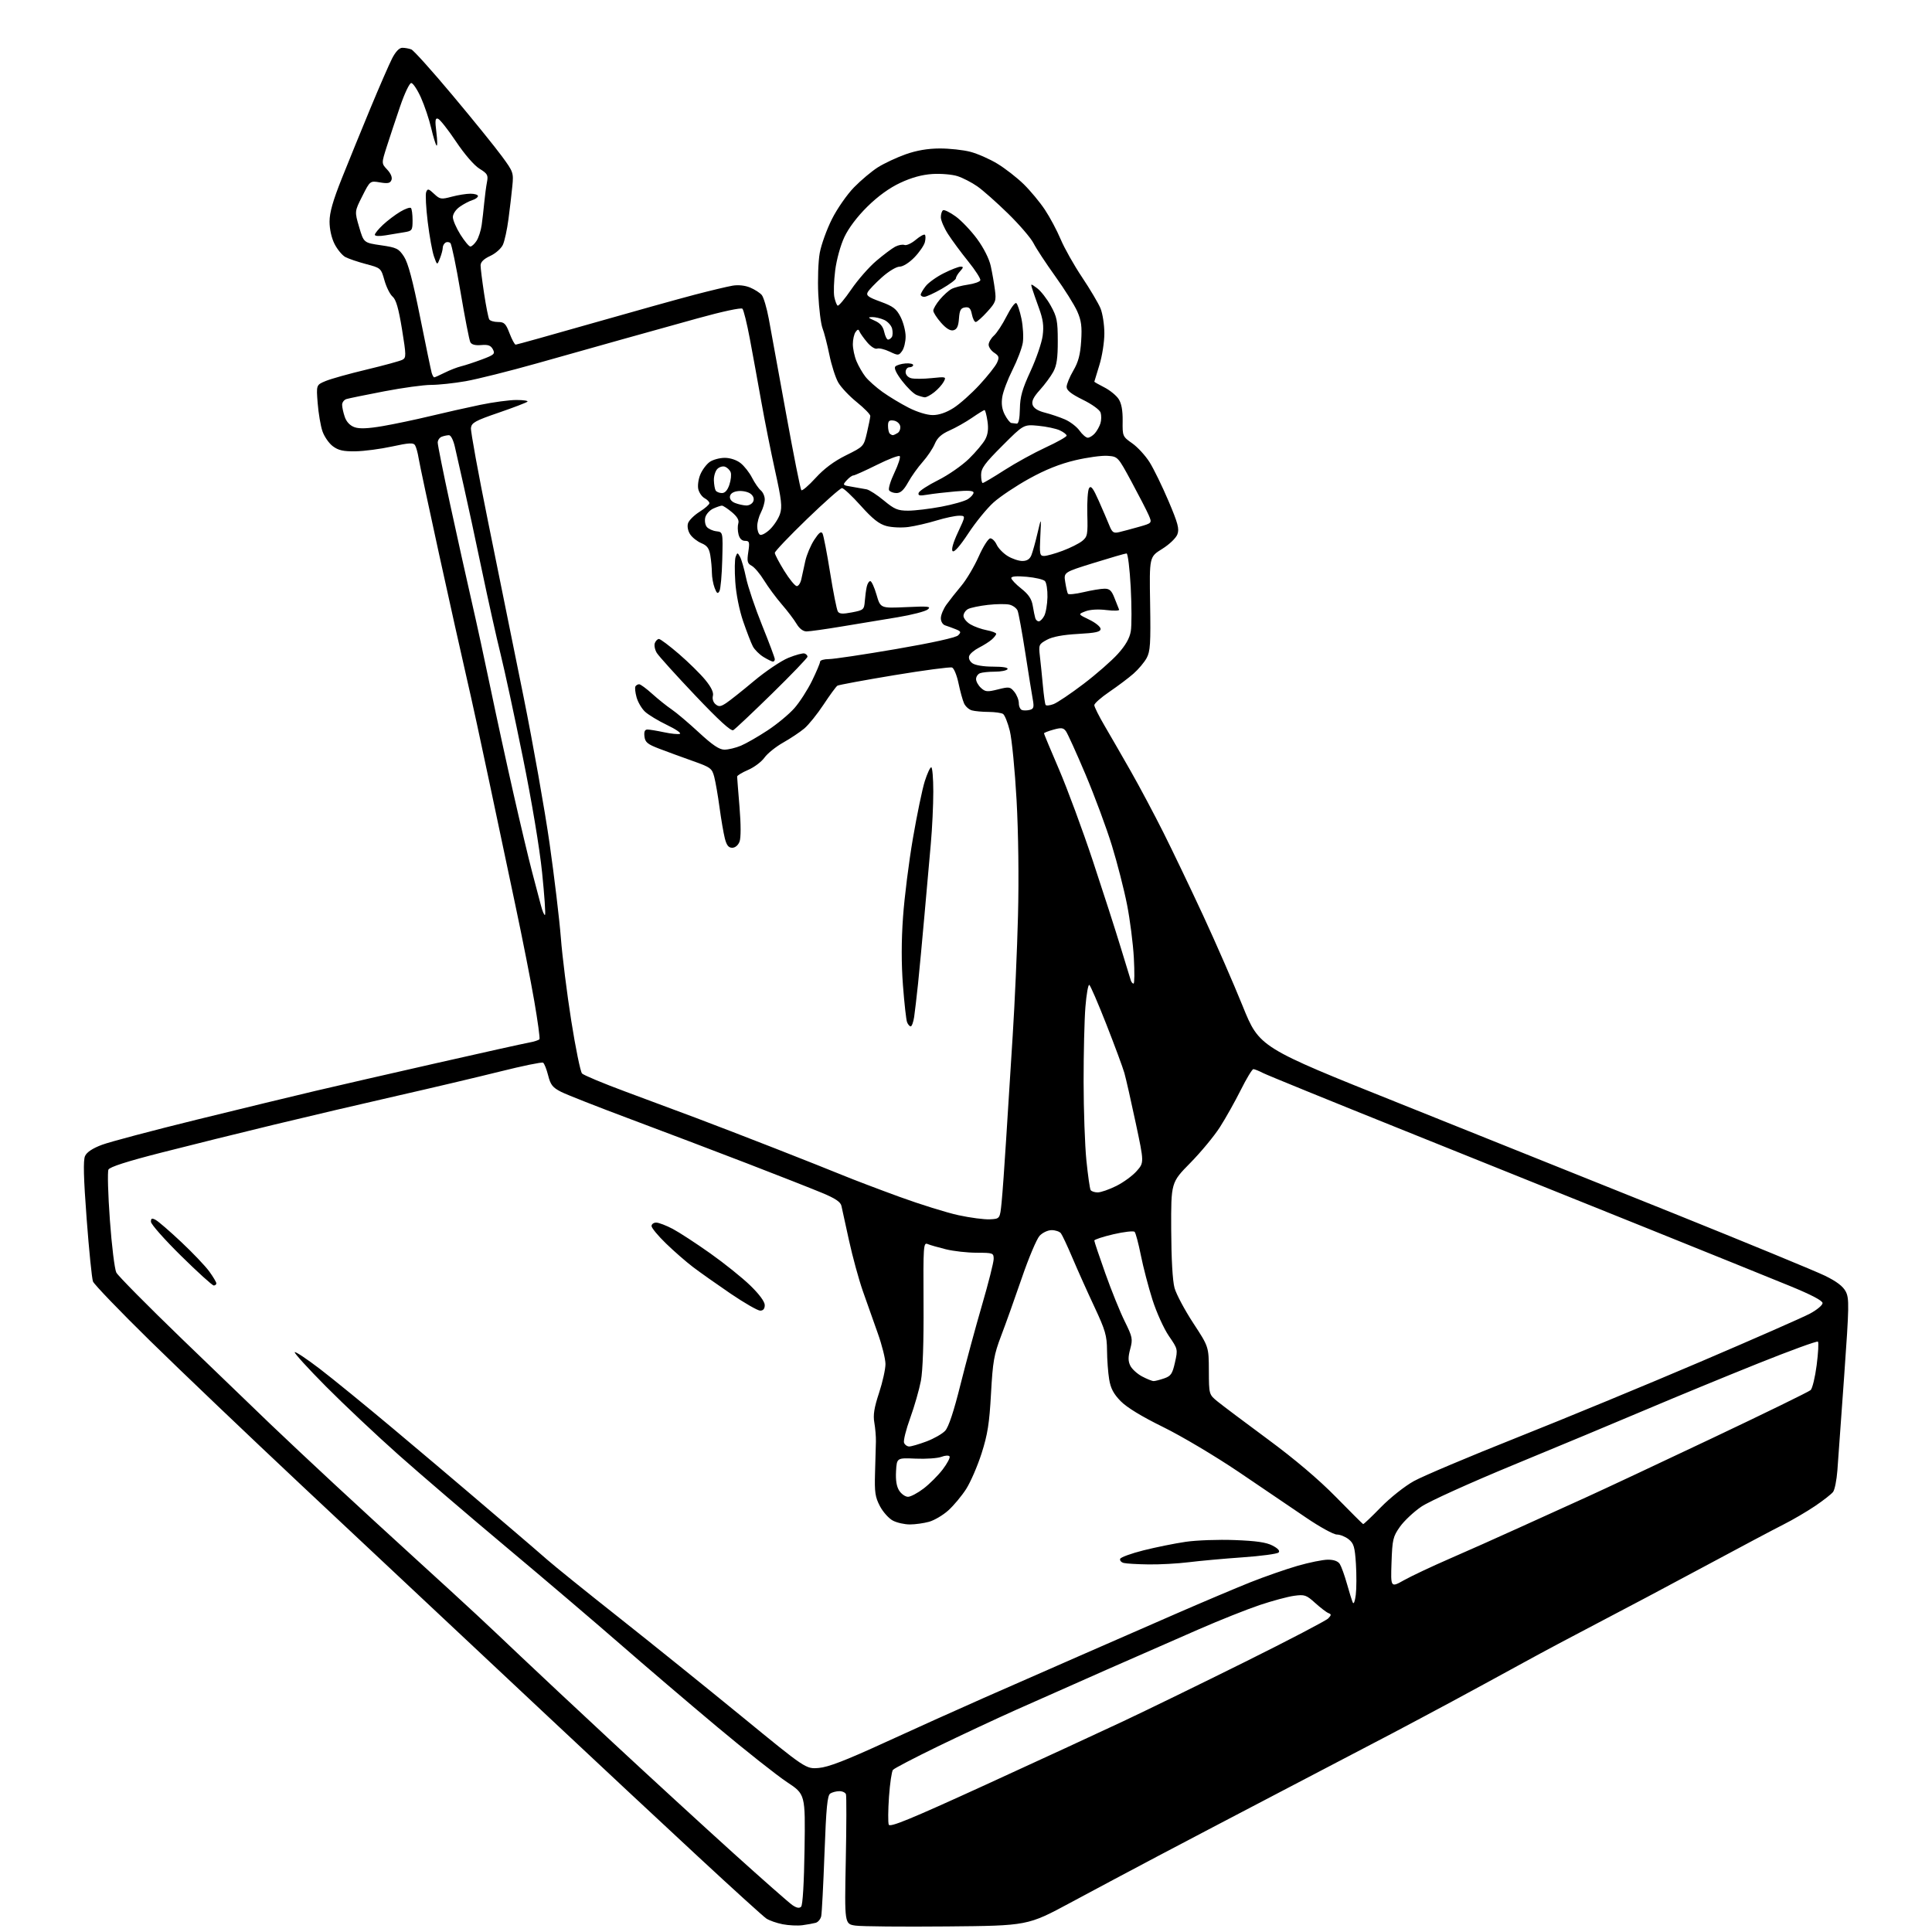 <?xml version="1.0" encoding="UTF-8" standalone="no"?>
<svg 
  version="1.1" 
  xmlns="http://www.w3.org/2000/svg" 
  xmlns:xlink="http://www.w3.org/1999/xlink" 
  xmlns:svg="http://www.w3.org/2000/svg"
  xmlns:rdf="http://www.w3.org/1999/02/22-rdf-syntax-ns#"
  xmlns:cc="http://creativecommons.org/ns#"
  xmlns:dc="http://purl.org/dc/elements/1.1/"
  viewBox="0 0 768 768"
  width="768"
  height="768"
>
<style>svg {background-color: white; }</style>"
<path stroke="none" fill="black" fill-rule="evenodd" d="M319.00,765.30C317.07,765.56 313.53,765.39 311.12,764.92C308.71,764.45 305.79,763.42 304.62,762.64C303.45,761.86 291.16,750.71 277.31,737.86C263.45,725.01 236.53,699.88 217.48,682.00C198.43,664.12 177.32,644.33 170.57,638.00C163.81,631.67 141.02,610.30 119.93,590.50C98.83,570.70 71.72,544.83 59.67,533.01C47.63,521.20 37.41,510.57 36.96,509.41C36.52,508.24 35.39,497.07 34.45,484.57C33.21,468.12 33.04,461.22 33.81,459.53C34.50,458.00 36.83,456.46 40.53,455.08C43.64,453.91 60.66,449.40 78.34,445.05C96.03,440.70 117.25,435.56 125.50,433.62C133.75,431.68 155.35,426.72 173.50,422.61C191.65,418.49 208.19,414.82 210.26,414.45C212.33,414.08 214.21,413.46 214.45,413.09C214.68,412.71 213.76,405.91 212.39,397.99C211.03,390.06 207.66,372.98 204.91,360.04C202.15,347.09 197.44,324.80 194.44,310.50C191.44,296.20 187.43,277.75 185.51,269.50C183.60,261.25 178.66,239.09 174.53,220.25C170.40,201.41 166.75,184.26 166.41,182.14C166.07,180.01 165.43,177.69 164.98,176.97C164.33,175.92 162.60,176.02 155.84,177.49C151.25,178.49 144.72,179.35 141.33,179.40C136.53,179.48 134.53,179.04 132.33,177.40C130.77,176.25 128.90,173.55 128.17,171.40C127.44,169.26 126.59,164.24 126.28,160.26C125.71,153.02 125.71,153.02 129.43,151.47C131.47,150.61 138.80,148.56 145.73,146.91C152.66,145.25 159.07,143.50 159.98,143.01C161.51,142.19 161.49,141.30 159.79,130.81C158.45,122.61 157.43,119.07 156.08,117.93C155.05,117.06 153.59,114.15 152.83,111.45C151.45,106.57 151.40,106.53 145.47,104.96C142.19,104.09 138.49,102.83 137.25,102.16C136.02,101.48 134.11,99.17 133.00,97.01C131.79,94.63 131.00,91.11 131.00,88.10C131.00,84.48 132.34,79.78 135.92,70.81C138.62,64.04 143.73,51.53 147.26,43.00C150.80,34.47 154.67,25.59 155.86,23.25C157.27,20.51 158.71,19.00 159.94,19.00C160.98,19.00 162.58,19.29 163.50,19.64C164.41,19.99 171.79,28.20 179.90,37.89C188.01,47.57 196.79,58.42 199.42,62.00C204.06,68.30 204.19,68.66 203.66,74.00C203.37,77.02 202.68,82.90 202.13,87.05C201.59,91.20 200.59,95.81 199.91,97.29C199.23,98.78 196.99,100.77 194.87,101.74C192.31,102.92 191.05,104.16 191.04,105.50C191.04,106.60 191.67,111.65 192.44,116.72C193.21,121.79 194.13,126.40 194.48,126.97C194.83,127.54 196.40,128.00 197.98,128.00C200.44,128.00 201.07,128.62 202.55,132.50C203.50,134.97 204.59,137.00 204.99,137.00C205.38,137.00 218.93,133.22 235.10,128.60C251.27,123.98 269.68,118.85 276.00,117.19C282.32,115.54 289.16,113.90 291.20,113.56C293.46,113.17 296.17,113.46 298.20,114.31C300.01,115.07 302.09,116.41 302.82,117.28C303.54,118.16 304.80,122.39 305.60,126.69C306.41,130.98 309.50,147.94 312.47,164.36C315.45,180.78 318.18,194.50 318.54,194.86C318.90,195.21 321.45,193.03 324.21,190.00C327.58,186.30 331.54,183.35 336.29,181.00C343.33,177.51 343.35,177.48 344.63,172.00C345.34,168.97 345.93,165.99 345.96,165.36C345.98,164.74 343.56,162.26 340.59,159.86C337.61,157.46 334.28,153.93 333.19,152.00C332.10,150.07 330.52,145.12 329.68,141.00C328.83,136.88 327.62,132.15 326.97,130.50C326.32,128.85 325.56,122.78 325.28,117.00C325.00,111.18 325.26,103.82 325.87,100.50C326.48,97.20 328.66,91.15 330.73,87.05C332.79,82.95 336.73,77.29 339.49,74.47C342.24,71.65 346.52,68.06 349.00,66.49C351.48,64.93 356.43,62.61 360.00,61.34C364.38,59.79 368.79,59.04 373.53,59.02C377.40,59.01 382.88,59.60 385.71,60.34C388.54,61.07 393.39,63.20 396.48,65.08C399.57,66.95 404.28,70.62 406.94,73.22C409.60,75.83 413.40,80.40 415.37,83.38C417.35,86.35 420.17,91.64 421.64,95.14C423.11,98.64 426.92,105.40 430.11,110.17C433.30,114.94 436.60,120.51 437.45,122.54C438.30,124.58 439.00,129.07 439.00,132.53C439.00,136.01 438.11,141.65 437.01,145.16C435.92,148.65 435.02,151.60 435.01,151.73C435.01,151.86 436.79,152.87 438.99,153.99C441.18,155.11 443.73,157.18 444.66,158.60C445.81,160.35 446.32,163.14 446.27,167.34C446.19,173.39 446.26,173.55 450.08,176.23C452.22,177.73 455.32,181.11 456.97,183.73C458.62,186.35 462.01,193.30 464.50,199.16C468.28,208.07 468.86,210.25 468.02,212.44C467.47,213.90 464.78,216.47 461.95,218.22C456.88,221.37 456.88,221.37 457.19,239.94C457.45,255.88 457.25,258.94 455.80,261.60C454.86,263.31 452.52,266.09 450.58,267.79C448.65,269.49 444.35,272.72 441.03,274.98C437.72,277.23 435.00,279.63 435.00,280.30C435.00,280.98 436.84,284.67 439.10,288.52C441.35,292.36 446.04,300.49 449.51,306.59C452.98,312.68 458.83,323.69 462.52,331.04C466.20,338.39 473.29,353.20 478.28,363.95C483.26,374.70 490.33,390.89 493.98,399.92C500.63,416.34 500.63,416.34 556.06,438.51C586.55,450.71 635.61,470.39 665.07,482.24C694.53,494.10 721.68,505.29 725.40,507.10C730.08,509.38 732.63,511.32 733.71,513.40C735.13,516.15 735.08,519.09 733.09,546.96C731.89,563.76 730.67,580.65 730.39,584.50C730.10,588.35 729.33,592.20 728.68,593.06C728.03,593.92 724.80,596.45 721.50,598.68C718.20,600.90 712.58,604.20 709.00,605.99C705.42,607.79 691.02,615.43 677.00,622.97C662.98,630.51 644.30,640.42 635.50,644.99C626.70,649.56 613.20,656.75 605.50,660.98C597.80,665.21 585.20,672.06 577.50,676.21C569.80,680.35 559.00,686.11 553.50,689.00C548.00,691.89 528.65,702.01 510.50,711.49C492.35,720.98 469.62,732.89 460.00,737.98C450.38,743.06 434.85,751.33 425.50,756.36C408.50,765.50 408.50,765.50 376.50,765.79C358.90,765.95 342.52,765.80 340.10,765.46C335.71,764.83 335.71,764.83 336.21,739.67C336.49,725.83 336.52,713.94 336.28,713.25C336.03,712.56 334.86,712.01 333.67,712.02C332.48,712.02 330.85,712.44 330.05,712.95C328.89,713.68 328.42,718.49 327.75,736.68C327.29,749.23 326.70,760.48 326.45,761.68C326.20,762.88 325.21,764.08 324.25,764.35C323.29,764.61 320.93,765.04 319.00,765.30zM318.46,757.94C319.10,757.31 319.62,748.43 319.82,735.07C320.14,713.24 320.14,713.24 312.82,708.40C308.79,705.73 296.27,695.83 285.00,686.39C273.73,676.96 256.40,662.17 246.50,653.54C236.60,644.90 216.35,627.66 201.50,615.22C186.65,602.78 167.30,586.21 158.50,578.39C149.70,570.57 136.67,558.30 129.55,551.12C122.43,543.94 116.85,537.82 117.16,537.51C117.46,537.20 121.94,540.18 127.11,544.13C132.27,548.08 145.50,558.87 156.50,568.10C167.50,577.34 180.78,588.55 186.00,593.02C191.22,597.49 199.30,604.38 203.95,608.32C208.59,612.27 214.70,617.52 217.52,620.00C220.33,622.48 233.16,632.83 246.03,643.00C258.89,653.17 280.88,670.89 294.90,682.36C320.37,703.22 320.37,703.22 325.48,702.79C329.24,702.48 336.13,699.82 351.55,692.75C363.07,687.46 380.82,679.47 391.00,674.98C401.18,670.50 418.27,662.99 429.00,658.30C439.73,653.61 457.09,646.02 467.58,641.44C478.07,636.87 491.29,631.28 496.94,629.02C502.60,626.77 511.05,623.82 515.73,622.46C520.40,621.11 525.87,620.00 527.87,620.00C530.27,620.00 531.90,620.60 532.62,621.76C533.22,622.73 534.48,626.22 535.41,629.51C536.33,632.81 537.38,636.17 537.74,637.00C538.11,637.88 538.61,636.63 538.94,634.00C539.25,631.52 539.27,625.97 539.00,621.66C538.57,614.96 538.16,613.54 536.14,611.91C534.84,610.86 532.71,610.00 531.41,610.00C530.11,610.00 524.65,607.00 519.27,603.34C513.90,599.67 501.85,591.51 492.50,585.19C483.06,578.82 469.67,570.86 462.38,567.28C453.88,563.11 447.92,559.48 445.48,556.98C442.65,554.08 441.50,551.90 440.91,548.30C440.47,545.66 440.09,540.48 440.06,536.79C440.01,530.90 439.39,528.78 435.02,519.44C432.27,513.58 428.38,504.90 426.36,500.14C424.35,495.39 422.26,490.94 421.73,490.25C421.19,489.56 419.54,489.00 418.05,489.00C416.54,489.00 414.43,489.99 413.26,491.25C412.10,492.49 408.92,500.02 406.19,508.00C403.45,515.98 399.76,526.33 397.97,531.00C395.11,538.52 394.65,541.17 393.94,554.00C393.29,565.83 392.60,570.20 390.20,577.72C388.58,582.78 385.81,589.17 384.06,591.91C382.30,594.65 379.12,598.46 377.00,600.38C374.88,602.30 371.42,604.34 369.32,604.93C367.22,605.51 363.79,605.99 361.70,605.99C359.61,606.00 356.58,605.32 354.96,604.48C353.34,603.64 351.02,601.06 349.79,598.73C347.89,595.11 347.61,593.20 347.84,585.50C347.99,580.55 348.15,574.92 348.19,573.00C348.23,571.08 347.94,567.70 347.56,565.50C347.03,562.48 347.49,559.59 349.43,553.72C350.84,549.44 351.99,544.26 351.99,542.22C351.98,540.17 350.60,534.67 348.93,530.00C347.25,525.33 344.57,517.74 342.96,513.13C341.36,508.53 338.90,499.53 337.50,493.13C336.10,486.74 334.75,480.53 334.48,479.35C334.14,477.78 332.03,476.37 326.75,474.18C322.76,472.52 309.38,467.25 297.00,462.48C284.62,457.71 263.81,449.81 250.75,444.92C237.69,440.04 225.21,435.13 223.01,434.01C219.67,432.30 218.84,431.24 217.89,427.47C217.26,424.99 216.36,422.72 215.88,422.43C215.40,422.13 207.69,423.71 198.75,425.95C189.81,428.18 171.47,432.51 158.00,435.57C144.53,438.63 122.47,443.80 109.00,447.06C95.53,450.31 75.36,455.31 64.19,458.17C50.59,461.64 43.63,463.87 43.11,464.93C42.69,465.79 42.94,474.82 43.68,485.00C44.41,495.18 45.57,504.56 46.24,505.86C46.91,507.16 58.70,519.08 72.45,532.36C86.20,545.64 101.96,560.82 107.47,566.09C112.99,571.37 124.49,582.17 133.03,590.09C141.57,598.02 155.97,611.24 165.03,619.49C174.09,627.73 185.10,637.83 189.50,641.93C193.90,646.02 201.78,653.46 207.01,658.44C212.24,663.42 228.67,678.79 243.51,692.59C258.35,706.38 279.95,726.20 291.50,736.63C303.05,747.06 313.61,756.35 314.96,757.29C316.66,758.46 317.74,758.66 318.46,757.94zM391.69,709.53C412.48,700.01 437.15,688.63 446.50,684.23C455.85,679.83 477.68,669.19 495.00,660.58C512.33,651.97 527.17,644.21 528.00,643.34C529.26,642.02 529.28,641.68 528.11,641.25C527.34,640.97 524.97,639.16 522.84,637.24C519.26,634.00 518.61,633.78 514.40,634.36C511.90,634.70 505.77,636.35 500.78,638.02C495.79,639.69 484.91,644.02 476.61,647.64C468.30,651.26 451.82,658.49 440.00,663.69C428.18,668.90 411.98,676.08 404.00,679.65C396.02,683.21 381.93,689.81 372.67,694.30C363.42,698.80 355.45,702.96 354.96,703.55C354.47,704.14 353.76,708.94 353.39,714.22C353.02,719.50 352.98,724.50 353.29,725.32C353.75,726.51 361.72,723.24 391.69,709.53zM558.15,628.13C561.09,626.49 569.12,622.70 576.00,619.71C582.88,616.73 595.48,611.11 604.00,607.23C612.52,603.36 624.67,597.84 631.00,594.98C637.33,592.11 659.60,581.67 680.50,571.76C701.40,561.86 719.07,553.23 719.76,552.58C720.45,551.94 721.53,547.48 722.15,542.68C722.77,537.87 723.00,533.66 722.66,533.32C722.31,532.98 711.57,536.90 698.77,542.03C685.97,547.16 666.05,555.37 654.50,560.27C642.95,565.17 619.33,575.03 602.00,582.17C584.26,589.49 568.10,596.81 565.00,598.92C561.98,600.98 558.15,604.58 556.50,606.91C553.73,610.83 553.47,611.95 553.15,621.15C552.81,631.13 552.81,631.13 558.15,628.13zM456.53,621.88C452.11,621.82 447.69,621.56 446.69,621.30C445.70,621.04 445.06,620.31 445.28,619.67C445.49,619.04 449.68,617.51 454.58,616.28C459.49,615.05 467.01,613.53 471.30,612.90C475.58,612.27 484.36,611.95 490.80,612.20C499.38,612.52 503.40,613.11 505.86,614.40C508.07,615.56 508.89,616.51 508.25,617.15C507.71,617.69 501.24,618.56 493.88,619.07C486.52,619.59 476.91,620.46 472.53,621.01C468.14,621.55 460.94,621.95 456.53,621.88zM541.87,605.86C542.07,605.94 545.24,602.93 548.90,599.17C552.63,595.35 558.43,590.76 562.04,588.76C565.59,586.79 584.02,579.00 603.00,571.46C621.98,563.92 654.83,550.35 676.00,541.30C697.17,532.26 716.75,523.65 719.50,522.18C722.25,520.70 724.50,518.83 724.50,518.00C724.50,517.03 720.00,514.67 711.50,511.19C704.35,508.26 678.92,497.98 655.00,488.34C631.08,478.69 587.54,461.18 558.25,449.43C528.97,437.67 503.68,427.37 502.05,426.53C500.43,425.69 498.71,425.00 498.23,425.00C497.76,425.00 495.50,428.73 493.23,433.28C490.95,437.83 487.23,444.47 484.95,448.03C482.68,451.59 477.37,458.00 473.16,462.28C465.50,470.06 465.50,470.06 465.57,488.78C465.62,500.47 466.12,509.19 466.90,512.00C467.59,514.48 470.93,520.74 474.32,525.93C480.50,535.36 480.50,535.36 480.54,544.85C480.58,554.34 480.58,554.34 484.04,557.15C485.94,558.70 494.93,565.45 504.00,572.15C514.69,580.04 524.20,588.10 531.00,595.03C536.77,600.91 541.66,605.78 541.87,605.86zM360.95,595.00C361.99,595.00 364.78,593.52 367.14,591.72C369.51,589.92 372.92,586.50 374.73,584.14C376.53,581.77 377.77,579.43 377.47,578.95C377.17,578.46 375.73,578.54 374.21,579.12C372.72,579.69 368.12,580.01 364.00,579.83C356.50,579.50 356.50,579.50 356.19,584.84C355.99,588.46 356.40,590.96 357.47,592.59C358.34,593.92 359.90,595.00 360.95,595.00zM361.43,575.00C362.25,575.00 365.34,574.10 368.30,572.99C371.25,571.88 374.60,569.97 375.73,568.74C377.09,567.26 379.15,561.06 381.78,550.50C383.98,541.70 387.85,527.39 390.39,518.70C392.92,510.02 395.00,501.80 395.00,500.45C395.00,498.09 394.75,498.00 388.25,497.98C384.54,497.98 379.02,497.36 376.00,496.61C372.98,495.87 369.71,494.93 368.74,494.52C367.08,493.82 366.99,495.24 367.12,518.14C367.22,533.54 366.83,544.85 366.07,548.89C365.40,552.40 363.50,559.05 361.83,563.66C360.16,568.26 359.05,572.70 359.37,573.52C359.68,574.33 360.61,575.00 361.43,575.00zM458.59,549.00C459.20,549.00 461.09,548.51 462.80,547.92C465.47,546.99 466.05,546.12 467.07,541.58C468.24,536.36 468.21,536.26 464.64,531.07C462.66,528.19 459.73,521.71 458.12,516.67C456.52,511.63 454.44,503.68 453.51,499.00C452.57,494.32 451.46,490.13 451.03,489.68C450.61,489.23 446.82,489.66 442.63,490.63C438.43,491.61 435.00,492.74 435.00,493.14C435.00,493.54 436.97,499.41 439.38,506.18C441.78,512.96 445.25,521.53 447.09,525.24C450.19,531.52 450.34,532.27 449.28,536.24C448.41,539.47 448.42,541.08 449.32,542.90C449.97,544.22 452.07,546.13 453.98,547.15C455.90,548.17 457.97,549.00 458.59,549.00zM302.19,521.00C301.20,521.00 295.91,517.96 290.44,514.25C284.98,510.53 278.25,505.78 275.50,503.69C272.75,501.60 267.91,497.38 264.75,494.31C261.59,491.25 259.00,488.12 259.00,487.37C259.00,486.62 259.83,486.00 260.85,486.00C261.87,486.00 264.84,487.14 267.45,488.52C270.06,489.91 276.76,494.28 282.35,498.24C287.93,502.19 295.09,507.94 298.25,511.01C301.82,514.48 304.00,517.43 304.00,518.80C304.00,520.25 303.39,521.00 302.19,521.00zM84.97,511.00C84.40,511.00 78.55,505.69 71.97,499.21C65.38,492.72 60.00,486.63 60.00,485.67C60.00,484.27 60.37,484.13 61.89,484.94C62.94,485.50 67.51,489.45 72.06,493.73C76.61,498.00 81.61,503.26 83.17,505.40C84.73,507.55 86.00,509.68 86.00,510.15C86.00,510.62 85.53,511.00 84.97,511.00zM393.50,484.70C397.50,484.50 397.50,484.50 398.15,478.00C398.51,474.43 399.32,463.18 399.95,453.00C400.58,442.82 401.76,424.16 402.57,411.52C403.38,398.88 404.33,377.50 404.67,364.02C405.05,349.13 404.82,331.06 404.10,318.00C403.44,306.18 402.23,293.82 401.42,290.54C400.60,287.26 399.39,284.23 398.72,283.80C398.05,283.38 395.48,283.02 393.00,283.00C390.52,282.99 387.54,282.72 386.37,282.40C385.20,282.09 383.79,280.83 383.23,279.61C382.68,278.40 381.69,274.81 381.03,271.64C380.37,268.47 379.22,265.64 378.46,265.35C377.71,265.06 367.36,266.43 355.46,268.40C343.57,270.37 333.41,272.25 332.89,272.57C332.37,272.89 329.90,276.26 327.40,280.05C324.90,283.84 321.45,288.13 319.73,289.58C318.00,291.03 314.21,293.56 311.30,295.20C308.38,296.85 305.04,299.54 303.87,301.19C302.69,302.84 299.77,305.03 297.37,306.06C294.96,307.09 293.01,308.28 293.02,308.71C293.03,309.15 293.45,314.59 293.97,320.81C294.54,327.77 294.55,333.06 293.98,334.56C293.42,336.02 292.25,337.00 291.06,337.00C289.60,337.00 288.83,336.01 288.13,333.25C287.61,331.19 286.66,325.68 286.03,321.00C285.40,316.32 284.45,310.86 283.93,308.85C283.03,305.41 282.52,305.03 275.24,302.45C270.98,300.94 265.02,298.76 262.00,297.60C257.37,295.83 256.45,295.06 256.18,292.75C255.96,290.82 256.32,290.00 257.38,290.00C258.22,290.00 261.17,290.49 263.95,291.08C266.73,291.68 269.56,291.96 270.25,291.71C270.94,291.45 268.64,289.87 265.13,288.19C261.63,286.51 257.69,284.12 256.38,282.89C255.07,281.66 253.56,279.08 253.04,277.17C252.51,275.25 252.31,273.31 252.60,272.84C252.88,272.38 253.55,272.00 254.08,272.00C254.61,272.00 256.95,273.72 259.27,275.82C261.60,277.92 265.07,280.71 267.00,282.01C268.93,283.32 273.81,287.45 277.85,291.20C283.26,296.20 285.94,298.00 287.98,298.00C289.51,298.00 292.45,297.29 294.52,296.43C296.59,295.56 301.37,292.82 305.13,290.34C308.89,287.87 313.69,283.89 315.78,281.51C317.88,279.13 321.04,274.22 322.80,270.61C324.56,267.00 326.00,263.58 326.00,263.02C326.00,262.46 327.57,262.00 329.49,262.00C331.40,262.00 343.42,260.20 356.19,258.01C370.51,255.55 379.97,253.46 380.87,252.56C382.14,251.29 382.02,250.98 379.91,250.13C378.59,249.60 376.71,248.92 375.75,248.61C374.75,248.30 374.00,247.08 374.00,245.75C374.00,244.48 375.01,242.04 376.25,240.32C377.49,238.60 380.14,235.24 382.15,232.85C384.16,230.46 387.26,225.24 389.04,221.25C390.81,217.26 392.89,214.00 393.66,214.00C394.42,214.00 395.56,215.14 396.19,216.52C396.83,217.91 398.78,219.94 400.54,221.02C402.30,222.11 404.93,223.00 406.39,223.00C408.20,223.00 409.34,222.29 409.97,220.75C410.48,219.51 411.58,215.57 412.41,212.00C413.93,205.50 413.93,205.50 413.54,213.25C413.19,220.31 413.32,221.00 415.04,221.00C416.08,221.00 419.40,220.07 422.42,218.94C425.44,217.81 428.94,216.06 430.19,215.05C432.29,213.35 432.45,212.51 432.22,204.35C432.09,199.48 432.41,194.84 432.93,194.03C433.67,192.90 434.55,194.07 436.75,199.03C438.33,202.59 440.22,206.99 440.96,208.82C442.12,211.69 442.65,212.06 444.90,211.53C446.33,211.19 449.86,210.25 452.75,209.43C458.00,207.94 458.00,207.94 456.60,204.72C455.83,202.95 452.76,197.00 449.79,191.50C444.39,181.51 444.38,181.50 440.26,181.20C437.99,181.03 432.17,181.83 427.32,182.98C421.28,184.42 415.54,186.71 409.08,190.29C403.90,193.15 397.53,197.41 394.93,199.75C392.33,202.09 387.82,207.61 384.92,212.03C381.59,217.09 379.29,219.69 378.69,219.09C378.09,218.49 378.88,215.72 380.82,211.57C383.89,205.00 383.89,205.00 381.20,205.01C379.71,205.01 375.69,205.87 372.26,206.91C368.83,207.96 363.83,209.11 361.15,209.48C358.47,209.85 354.51,209.68 352.36,209.10C349.43,208.31 346.87,206.28 342.16,201.02C338.70,197.16 335.34,194.01 334.69,194.03C334.03,194.05 327.76,199.60 320.75,206.37C313.74,213.14 308.00,219.17 308.00,219.77C308.00,220.37 309.69,223.59 311.75,226.92C313.81,230.25 316.05,232.98 316.73,232.99C317.41,233.00 318.22,231.76 318.54,230.25C318.86,228.74 319.57,225.47 320.12,223.00C320.67,220.53 322.27,216.74 323.68,214.59C325.57,211.70 326.43,211.05 326.98,212.09C327.38,212.87 328.74,219.86 329.98,227.64C331.23,235.42 332.61,242.36 333.05,243.07C333.65,244.06 335.00,244.14 338.67,243.43C343.27,242.55 343.51,242.33 343.77,239.00C343.92,237.07 344.26,234.49 344.54,233.25C344.81,232.01 345.45,231.00 345.95,231.00C346.45,231.00 347.57,233.43 348.43,236.41C350.00,241.81 350.00,241.81 360.25,241.34C369.13,240.93 370.27,241.06 368.79,242.27C367.85,243.04 362.45,244.43 356.79,245.37C351.13,246.30 341.17,247.95 334.65,249.03C328.13,250.12 321.82,251.00 320.62,251.00C319.25,251.00 317.77,249.88 316.65,247.99C315.67,246.33 313.03,242.84 310.77,240.24C308.52,237.64 305.36,233.36 303.74,230.74C302.13,228.11 299.91,225.49 298.80,224.90C297.09,223.98 296.89,223.19 297.46,219.41C298.05,215.48 297.91,215.00 296.17,215.00C294.90,215.00 293.99,214.09 293.57,212.41C293.21,210.99 293.18,209.02 293.49,208.03C293.88,206.81 293.07,205.39 290.95,203.61C289.24,202.18 287.45,201.00 286.97,201.00C286.49,201.00 284.94,201.53 283.52,202.17C282.11,202.82 280.69,204.40 280.36,205.68C280.04,206.97 280.31,208.67 280.96,209.45C281.61,210.24 283.33,211.02 284.77,211.19C287.39,211.50 287.39,211.50 287.11,222.49C286.96,228.53 286.45,234.16 285.99,234.99C285.31,236.19 284.92,235.93 284.07,233.68C283.48,232.14 283.00,229.44 282.99,227.68C282.98,225.93 282.70,222.84 282.37,220.82C281.90,217.97 281.10,216.87 278.80,215.92C277.18,215.24 275.17,213.66 274.34,212.40C273.46,211.05 273.11,209.23 273.50,208.01C273.86,206.86 275.92,204.81 278.08,203.45C280.24,202.09 282.00,200.55 282.00,200.02C282.00,199.50 281.15,198.62 280.12,198.06C279.08,197.51 277.95,195.92 277.60,194.53C277.25,193.15 277.60,190.50 278.38,188.64C279.15,186.78 280.84,184.53 282.12,183.63C283.40,182.73 286.08,182.00 288.09,182.00C290.27,182.00 292.80,182.84 294.39,184.09C295.86,185.25 297.91,187.86 298.95,189.91C300.00,191.96 301.56,194.22 302.43,194.94C303.29,195.66 304.00,197.26 304.00,198.51C304.00,199.75 303.33,202.06 302.51,203.64C301.68,205.21 301.01,207.71 301.01,209.19C301.00,210.67 301.49,212.18 302.08,212.55C302.68,212.92 304.47,211.97 306.06,210.44C307.65,208.92 309.45,206.16 310.06,204.31C310.99,201.50 310.67,198.68 308.13,187.22C306.46,179.68 303.97,167.20 302.60,159.50C301.23,151.80 299.19,140.57 298.05,134.55C296.92,128.53 295.60,123.20 295.12,122.72C294.62,122.22 287.04,123.84 277.37,126.53C268.09,129.10 254.43,132.91 247.00,134.99C239.57,137.07 224.50,141.31 213.50,144.42C202.50,147.52 189.73,150.72 185.12,151.53C180.51,152.34 174.32,153.00 171.38,153.00C168.43,153.00 160.05,154.15 152.76,155.55C145.47,156.95 138.71,158.33 137.75,158.62C136.79,158.90 136.00,159.94 136.00,160.92C136.00,161.90 136.48,164.09 137.07,165.78C137.75,167.74 139.17,169.21 140.95,169.83C142.91,170.52 146.28,170.38 152.13,169.38C156.73,168.59 165.22,166.80 171.00,165.41C176.78,164.02 185.71,162.01 190.86,160.94C196.01,159.87 202.50,159.00 205.28,159.00C208.06,159.00 210.03,159.30 209.66,159.67C209.29,160.04 204.15,162.01 198.24,164.04C188.91,167.24 187.46,168.04 187.21,170.11C187.05,171.43 190.13,188.25 194.04,207.50C197.95,226.75 204.28,257.94 208.09,276.82C211.90,295.70 216.57,322.02 218.47,335.32C220.36,348.62 222.38,365.49 222.95,372.82C223.51,380.15 225.38,395.00 227.09,405.82C228.80,416.64 230.73,426.05 231.37,426.73C232.01,427.40 239.72,430.63 248.51,433.89C257.31,437.15 269.90,441.84 276.50,444.32C283.10,446.80 297.27,452.26 308.00,456.46C318.73,460.66 330.88,465.49 335.00,467.18C339.12,468.88 349.25,472.73 357.50,475.74C365.75,478.75 376.32,482.05 381.00,483.06C385.68,484.08 391.30,484.81 393.50,484.70zM436.36,474.00C437.60,474.00 440.93,472.84 443.76,471.43C446.59,470.02 450.24,467.35 451.86,465.50C454.82,462.14 454.82,462.14 451.45,446.32C449.60,437.62 447.58,428.70 446.95,426.50C446.32,424.30 443.11,415.64 439.82,407.26C436.53,398.88 433.47,391.79 433.02,391.51C432.58,391.24 431.88,395.17 431.47,400.26C431.06,405.34 430.74,418.73 430.75,430.00C430.76,441.27 431.26,455.37 431.86,461.31C432.47,467.26 433.22,472.55 433.54,473.06C433.86,473.58 435.13,474.00 436.36,474.00zM362.02,408.00C361.58,408.00 360.92,407.24 360.57,406.32C360.21,405.40 359.48,398.82 358.94,391.70C358.28,383.09 358.29,373.97 358.97,364.50C359.52,356.66 361.29,342.60 362.90,333.24C364.51,323.89 366.62,313.71 367.59,310.62C368.57,307.53 369.73,305.00 370.18,305.00C370.63,305.00 371.00,309.36 371.00,314.69C371.00,320.02 370.56,329.36 370.01,335.44C369.47,341.52 368.32,354.38 367.47,364.00C366.62,373.62 365.48,385.77 364.94,391.00C364.39,396.23 363.69,402.19 363.39,404.25C363.08,406.31 362.46,408.00 362.02,408.00zM450.61,391.00C450.98,391.00 451.03,386.39 450.72,380.75C450.41,375.11 449.20,365.61 448.02,359.63C446.85,353.66 444.14,343.08 442.00,336.13C439.87,329.19 435.15,316.48 431.53,307.89C427.90,299.31 424.38,291.55 423.71,290.65C422.70,289.28 421.88,289.18 418.75,290.05C416.69,290.62 415.00,291.29 415.00,291.52C415.00,291.76 417.70,298.24 421.01,305.93C424.31,313.63 430.35,329.95 434.42,342.21C438.49,354.47 443.46,369.90 445.46,376.50C447.46,383.10 449.29,389.06 449.52,389.75C449.75,390.44 450.24,391.00 450.61,391.00zM216.65,363.68C216.94,363.40 216.41,355.81 215.49,346.83C214.50,337.15 211.38,318.48 207.83,301.00C204.54,284.77 200.56,266.32 198.99,260.00C197.41,253.68 194.05,238.60 191.52,226.50C188.99,214.40 185.79,199.55 184.41,193.50C183.02,187.45 181.42,180.36 180.85,177.75C180.24,175.01 179.24,173.00 178.48,173.00C177.76,173.00 176.45,173.27 175.58,173.61C174.71,173.94 174.00,175.00 174.00,175.95C174.00,176.91 176.23,188.00 178.96,200.60C181.69,213.19 185.52,230.47 187.48,239.00C189.44,247.53 192.86,263.27 195.08,274.00C197.31,284.73 201.37,303.40 204.12,315.50C206.86,327.60 210.18,341.55 211.49,346.50C212.81,351.45 214.39,357.46 215.01,359.85C215.63,362.24 216.37,363.97 216.65,363.68zM291.49,290.25C290.59,290.77 285.78,286.38 276.34,276.43C268.73,268.41 261.87,260.81 261.09,259.55C260.32,258.29 259.97,256.52 260.31,255.63C260.66,254.73 261.39,254.00 261.94,254.00C262.50,254.00 266.07,256.68 269.88,259.96C273.69,263.24 278.41,267.88 280.36,270.27C282.75,273.18 283.74,275.27 283.39,276.62C283.08,277.79 283.52,279.19 284.43,279.94C285.72,281.02 286.44,280.94 288.64,279.50C290.09,278.55 295.08,274.59 299.72,270.70C304.37,266.81 310.52,262.67 313.39,261.50C316.27,260.33 319.16,259.55 319.81,259.77C320.47,259.99 321.00,260.56 321.00,261.04C321.00,261.52 314.66,268.12 306.91,275.71C299.16,283.29 292.22,289.84 291.49,290.25zM409.36,282.19C410.90,281.79 411.10,281.10 410.56,278.11C410.19,276.12 408.85,267.75 407.57,259.50C406.29,251.25 404.91,243.71 404.51,242.74C404.11,241.77 402.68,240.71 401.33,240.37C399.99,240.03 396.12,240.07 392.74,240.45C389.36,240.83 385.79,241.58 384.80,242.11C383.81,242.64 383.00,243.86 383.00,244.82C383.00,245.78 384.24,247.30 385.75,248.19C387.26,249.09 390.19,250.13 392.25,250.52C394.31,250.91 396.00,251.55 396.00,251.96C396.00,252.36 395.21,253.38 394.25,254.22C393.29,255.07 391.01,256.51 389.20,257.43C387.38,258.35 385.62,259.82 385.29,260.70C384.92,261.64 385.43,262.84 386.53,263.64C387.63,264.45 390.97,265.00 394.75,265.00C398.74,265.00 400.89,265.37 400.50,266.00C400.16,266.55 397.92,267.00 395.52,267.00C393.13,267.00 390.45,267.27 389.58,267.61C388.71,267.94 388.00,269.00 388.00,269.95C388.00,270.91 388.89,272.49 389.97,273.47C391.71,275.05 392.49,275.11 396.70,274.05C401.15,272.93 401.58,273.00 403.23,275.04C404.20,276.24 405.00,278.26 405.00,279.53C405.00,280.80 405.56,282.02 406.25,282.25C406.94,282.49 408.34,282.46 409.36,282.19zM418.79,279.90C420.28,279.34 425.65,275.73 430.72,271.87C435.79,268.02 441.94,262.64 444.38,259.92C447.45,256.51 449.04,253.72 449.51,250.92C449.89,248.69 449.87,240.82 449.48,233.43C449.08,226.05 448.34,220.00 447.83,220.00C447.32,220.00 441.49,221.69 434.87,223.75C422.82,227.49 422.82,227.49 423.45,231.40C423.79,233.55 424.27,235.63 424.52,236.03C424.76,236.42 427.56,236.14 430.73,235.39C433.90,234.64 437.65,234.02 439.05,234.02C441.08,234.00 441.89,234.77 443.04,237.75C443.84,239.81 444.66,241.88 444.86,242.34C445.06,242.80 442.81,242.87 439.86,242.51C436.57,242.10 433.34,242.29 431.50,243.00C428.50,244.16 428.50,244.16 433.00,246.33C435.48,247.52 437.50,249.18 437.50,250.00C437.50,251.18 435.61,251.61 428.50,252.00C422.49,252.34 418.39,253.11 416.17,254.32C412.96,256.07 412.85,256.33 413.37,260.82C413.67,263.39 414.21,268.65 414.56,272.50C414.91,276.35 415.40,279.82 415.64,280.21C415.88,280.60 417.29,280.46 418.79,279.90zM307.25,263.00C306.84,262.99 305.15,262.17 303.50,261.16C301.85,260.15 299.94,258.24 299.25,256.91C298.56,255.59 296.84,251.12 295.42,247.00C293.90,242.57 292.61,236.15 292.29,231.33C291.98,226.83 292.04,222.33 292.43,221.33C293.11,219.57 293.17,219.57 294.18,221.36C294.75,222.38 295.83,226.12 296.57,229.67C297.31,233.22 300.19,241.73 302.96,248.59C305.73,255.46 308.00,261.50 308.00,262.04C308.00,262.57 307.66,263.00 307.25,263.00zM412.93,247.00C413.48,247.00 414.45,246.02 415.09,244.83C415.73,243.64 416.31,240.29 416.38,237.38C416.44,234.48 415.99,231.59 415.37,230.97C414.74,230.34 411.48,229.58 408.12,229.28C404.14,228.92 402.00,229.09 402.00,229.78C402.00,230.36 403.78,232.25 405.97,233.97C408.88,236.28 410.09,238.09 410.54,240.81C410.88,242.84 411.33,245.06 411.55,245.75C411.76,246.44 412.39,247.00 412.93,247.00zM361.00,203.00C363.63,203.00 369.54,202.29 374.14,201.43C378.74,200.57 383.51,199.21 384.75,198.41C385.99,197.61 387.00,196.45 387.00,195.83C387.00,195.04 384.83,194.90 379.75,195.35C375.76,195.70 370.75,196.28 368.62,196.65C365.54,197.17 364.83,197.02 365.19,195.90C365.44,195.13 368.92,192.87 372.92,190.87C376.92,188.87 382.43,185.05 385.17,182.37C387.91,179.69 390.84,176.20 391.67,174.62C392.73,172.61 392.99,170.42 392.53,167.37C392.17,164.97 391.65,163.00 391.37,163.00C391.09,163.00 388.85,164.38 386.40,166.07C383.94,167.76 379.92,170.03 377.46,171.12C374.23,172.55 372.60,174.03 371.59,176.44C370.82,178.28 368.65,181.52 366.76,183.64C364.87,185.76 362.27,189.41 360.98,191.75C359.29,194.80 357.99,196.00 356.37,196.00C355.13,196.00 353.81,195.50 353.43,194.89C353.05,194.27 354.00,191.13 355.55,187.90C357.09,184.67 358.04,181.71 357.65,181.32C357.27,180.93 353.16,182.50 348.54,184.81C343.91,187.11 339.71,189.00 339.22,189.00C338.72,189.00 337.52,189.87 336.56,190.94C334.86,192.81 334.92,192.89 338.65,193.49C340.77,193.84 343.40,194.30 344.50,194.52C345.60,194.75 348.69,196.75 351.36,198.97C355.54,202.44 356.88,203.00 361.00,203.00zM296.64,200.94C297.82,200.97 299.08,200.22 299.45,199.28C299.87,198.19 299.45,197.07 298.30,196.23C297.31,195.51 295.15,195.04 293.51,195.21C291.60,195.39 290.40,196.14 290.18,197.25C289.98,198.35 290.73,199.36 292.18,199.94C293.45,200.45 295.46,200.90 296.64,200.94zM286.98,196.00C288.21,196.00 289.22,194.86 289.95,192.65C290.56,190.81 290.78,188.60 290.45,187.73C290.12,186.86 289.13,185.88 288.25,185.54C287.37,185.20 285.98,185.59 285.17,186.40C284.36,187.21 283.73,189.25 283.78,190.93C283.83,192.60 284.15,194.43 284.49,194.99C284.84,195.54 285.96,196.00 286.98,196.00zM390.65,192.00C391.01,192.00 394.91,189.69 399.31,186.86C403.72,184.03 411.08,179.99 415.66,177.87C420.25,175.75 424.00,173.64 424.00,173.17C424.00,172.70 422.76,171.75 421.25,171.05C419.74,170.36 415.89,169.55 412.71,169.25C406.91,168.71 406.91,168.71 398.46,177.17C391.39,184.24 390.00,186.15 390.00,188.81C390.00,190.57 390.29,192.00 390.65,192.00zM432.41,174.00C433.12,174.00 434.38,173.21 435.23,172.25C436.07,171.29 437.07,169.49 437.45,168.25C437.83,167.01 437.85,165.12 437.51,164.03C437.15,162.91 434.13,160.71 430.44,158.90C425.83,156.63 424.00,155.18 424.00,153.79C424.00,152.73 425.20,149.82 426.66,147.32C428.66,143.91 429.43,141.00 429.78,135.56C430.15,129.76 429.84,127.43 428.21,123.74C427.09,121.22 423.17,114.96 419.48,109.83C415.80,104.70 411.91,98.79 410.85,96.70C409.78,94.60 405.21,89.29 400.70,84.88C396.19,80.47 390.70,75.61 388.50,74.08C386.30,72.54 382.77,70.72 380.65,70.03C378.53,69.34 374.03,68.96 370.65,69.17C366.50,69.44 362.35,70.58 357.87,72.68C353.53,74.71 349.01,77.98 344.79,82.14C340.78,86.09 337.32,90.67 335.65,94.24C334.11,97.51 332.55,103.20 332.00,107.48C331.48,111.62 331.32,116.36 331.65,118.02C331.99,119.68 332.58,121.24 332.98,121.49C333.37,121.73 335.81,118.83 338.40,115.04C340.99,111.25 345.45,106.16 348.31,103.73C351.16,101.30 354.55,98.76 355.83,98.08C357.11,97.40 358.78,97.09 359.55,97.38C360.32,97.68 362.33,96.75 364.02,95.33C365.70,93.91 367.34,93.01 367.66,93.33C367.98,93.65 367.97,94.97 367.65,96.27C367.32,97.57 365.44,100.30 363.48,102.32C361.40,104.46 358.94,106.00 357.60,106.00C356.31,106.00 353.23,107.86 350.56,110.25C347.95,112.59 345.42,115.23 344.94,116.13C344.22,117.47 345.12,118.14 350.04,119.93C355.06,121.77 356.34,122.74 358.01,126.02C359.10,128.16 360.00,131.65 360.00,133.77C360.00,135.89 359.37,138.48 358.59,139.54C357.25,141.38 357.05,141.39 353.61,139.76C351.65,138.82 349.41,138.29 348.65,138.58C347.88,138.88 346.15,137.78 344.73,136.09C343.33,134.43 341.96,132.49 341.67,131.79C341.27,130.79 340.91,130.84 340.09,132.00C339.51,132.82 339.02,134.98 339.02,136.78C339.01,138.59 339.66,141.65 340.47,143.59C341.28,145.53 342.89,148.32 344.05,149.79C345.20,151.25 348.25,153.97 350.82,155.81C353.40,157.66 358.07,160.48 361.22,162.08C364.59,163.80 368.52,165.00 370.78,165.00C373.27,165.00 376.16,164.01 379.05,162.17C381.50,160.61 386.13,156.49 389.34,153.01C392.56,149.53 395.70,145.57 396.32,144.20C397.30,142.05 397.15,141.51 395.23,140.23C394.00,139.42 393.00,137.98 393.00,137.03C393.00,136.09 393.95,134.45 395.11,133.40C396.27,132.36 398.53,128.90 400.14,125.71C401.75,122.53 403.47,120.17 403.97,120.48C404.46,120.78 405.39,123.57 406.04,126.67C406.68,129.77 406.92,134.07 406.58,136.23C406.24,138.38 404.40,143.23 402.50,147.00C400.60,150.77 398.76,155.62 398.42,157.78C397.99,160.48 398.30,162.68 399.42,164.85C400.32,166.58 401.49,168.07 402.03,168.15C402.56,168.23 403.52,168.34 404.16,168.40C404.91,168.46 405.35,166.39 405.42,162.50C405.50,157.71 406.35,154.69 409.67,147.50C411.95,142.55 414.12,136.22 414.48,133.42C414.99,129.50 414.65,127.00 412.98,122.42C411.80,119.17 410.57,115.64 410.25,114.58C409.69,112.69 409.72,112.69 412.29,114.58C413.72,115.64 416.15,118.75 417.68,121.50C420.14,125.93 420.47,127.53 420.48,135.50C420.50,142.32 420.06,145.30 418.69,147.81C417.70,149.63 415.30,152.87 413.36,155.02C410.82,157.84 410.02,159.48 410.48,160.94C410.90,162.26 412.56,163.32 415.31,164.02C417.61,164.60 421.21,165.81 423.31,166.72C425.40,167.62 428.02,169.63 429.13,171.18C430.23,172.73 431.71,174.00 432.41,174.00zM354.92,172.98C355.24,172.98 356.11,172.58 356.85,172.11C357.59,171.64 358.04,170.41 357.84,169.38C357.64,168.34 356.48,167.36 355.24,167.18C353.45,166.93 353.00,167.35 353.00,169.26C353.00,170.59 353.30,171.97 353.67,172.33C354.03,172.70 354.60,172.99 354.92,172.98zM367.62,157.94C367.00,157.90 365.53,157.48 364.35,157.01C363.16,156.53 360.57,154.00 358.57,151.39C356.24,148.34 355.30,146.30 355.92,145.68C356.45,145.15 358.26,144.61 359.94,144.47C361.62,144.34 363.00,144.63 363.00,145.12C363.00,145.60 362.32,146.00 361.50,146.00C360.68,146.00 360.00,146.85 360.00,147.88C360.00,148.99 360.92,150.01 362.21,150.35C363.43,150.66 367.08,150.65 370.33,150.31C376.08,149.71 376.21,149.75 375.12,151.77C374.51,152.91 372.82,154.78 371.37,155.92C369.92,157.07 368.23,157.97 367.62,157.94zM172.61,150.00C172.87,150.00 174.75,149.16 176.79,148.14C178.83,147.12 181.76,145.98 183.29,145.61C184.83,145.24 188.54,144.02 191.54,142.90C196.47,141.05 196.89,140.67 195.92,138.86C195.10,137.32 194.03,136.93 191.28,137.17C188.88,137.37 187.45,136.99 186.95,135.99C186.53,135.17 184.78,126.18 183.06,116.01C181.34,105.84 179.53,97.13 179.05,96.65C178.57,96.17 177.69,96.08 177.09,96.45C176.49,96.82 176.00,97.74 176.00,98.49C176.00,99.25 175.50,101.14 174.89,102.68C173.78,105.50 173.78,105.50 172.53,102.00C171.84,100.08 170.72,93.89 170.03,88.26C169.34,82.63 169.06,77.27 169.41,76.36C169.98,74.90 170.35,74.98 172.55,77.05C174.89,79.24 175.36,79.32 179.54,78.20C182.01,77.54 185.37,77.00 187.01,77.00C188.66,77.00 190.00,77.42 190.00,77.93C190.00,78.45 188.99,79.18 187.75,79.56C186.51,79.95 184.26,81.13 182.75,82.20C181.16,83.32 180.01,85.06 180.02,86.32C180.03,87.52 181.38,90.64 183.02,93.25C184.66,95.86 186.44,98.00 186.98,98.00C187.52,98.00 188.62,96.99 189.43,95.75C190.24,94.51 191.15,91.70 191.47,89.50C191.78,87.30 192.24,83.25 192.50,80.50C192.76,77.75 193.25,74.10 193.58,72.39C194.12,69.62 193.79,69.03 190.60,67.06C188.49,65.76 184.65,61.32 181.26,56.25C178.09,51.52 174.88,47.45 174.12,47.20C173.00,46.83 172.87,47.85 173.47,52.62C173.87,55.86 173.90,58.21 173.53,57.85C173.17,57.50 172.21,54.36 171.40,50.90C170.59,47.43 168.76,41.98 167.33,38.79C165.90,35.61 164.16,33.00 163.47,33.00C162.79,33.00 160.80,37.16 159.07,42.25C157.33,47.34 154.94,54.53 153.76,58.23C151.61,64.96 151.61,64.96 153.93,67.43C155.35,68.94 156.01,70.54 155.62,71.54C155.12,72.84 154.19,73.04 151.05,72.51C147.11,71.84 147.11,71.84 144.03,77.95C140.94,84.05 140.94,84.05 142.77,90.28C144.60,96.50 144.60,96.50 151.45,97.50C157.70,98.41 158.49,98.80 160.59,102.00C162.22,104.50 164.06,111.39 166.99,126.00C169.25,137.28 171.33,147.29 171.61,148.25C171.90,149.21 172.35,150.00 172.61,150.00zM353.02,135.00C353.49,135.00 354.18,134.52 354.54,133.94C354.89,133.36 354.93,131.86 354.62,130.61C354.30,129.37 352.89,127.82 351.48,127.17C350.06,126.53 347.91,126.02 346.70,126.04C344.87,126.07 345.03,126.31 347.65,127.45C349.87,128.42 351.00,129.73 351.48,131.91C351.85,133.61 352.55,135.00 353.02,135.00zM379.03,131.28C377.78,131.61 376.15,130.63 374.08,128.29C372.39,126.37 371.00,124.21 371.00,123.48C371.00,122.75 372.17,120.76 373.61,119.05C375.04,117.35 377.12,115.47 378.23,114.88C379.34,114.28 382.29,113.51 384.79,113.15C387.29,112.79 389.50,112.01 389.70,111.41C389.89,110.82 387.73,107.44 384.89,103.91C382.04,100.39 378.43,95.50 376.86,93.05C375.29,90.61 374.00,87.60 374.00,86.36C374.00,85.13 374.39,83.87 374.88,83.58C375.36,83.28 377.61,84.39 379.89,86.03C382.17,87.68 386.00,91.71 388.41,94.98C391.03,98.55 393.20,102.84 393.83,105.71C394.41,108.35 395.16,112.61 395.49,115.19C396.06,119.57 395.86,120.15 392.44,123.94C390.42,126.17 388.36,128.00 387.86,128.00C387.36,128.00 386.68,126.63 386.34,124.95C385.86,122.56 385.27,121.96 383.61,122.20C381.91,122.44 381.44,123.31 381.20,126.65C380.98,129.70 380.40,130.92 379.03,131.28zM367.41,118.00C366.63,118.00 366.00,117.61 366.00,117.13C366.00,116.66 366.90,115.12 368.00,113.72C369.11,112.32 372.34,110.01 375.20,108.59C378.06,107.16 381.05,106.00 381.85,106.00C383.06,106.00 383.02,106.32 381.65,107.83C380.74,108.83 380.00,110.09 380.00,110.62C380.00,111.15 377.48,113.02 374.41,114.79C371.34,116.56 368.19,118.00 367.41,118.00zM153.25,93.55C150.77,93.97 149.00,93.87 149.00,93.33C149.00,92.81 150.46,91.02 152.25,89.35C154.04,87.68 157.12,85.35 159.10,84.17C161.07,82.99 162.99,82.32 163.35,82.68C163.71,83.04 164.00,85.23 164.00,87.56C164.00,91.55 163.82,91.81 160.75,92.31C158.96,92.59 155.59,93.15 153.25,93.55z" />

</svg>
